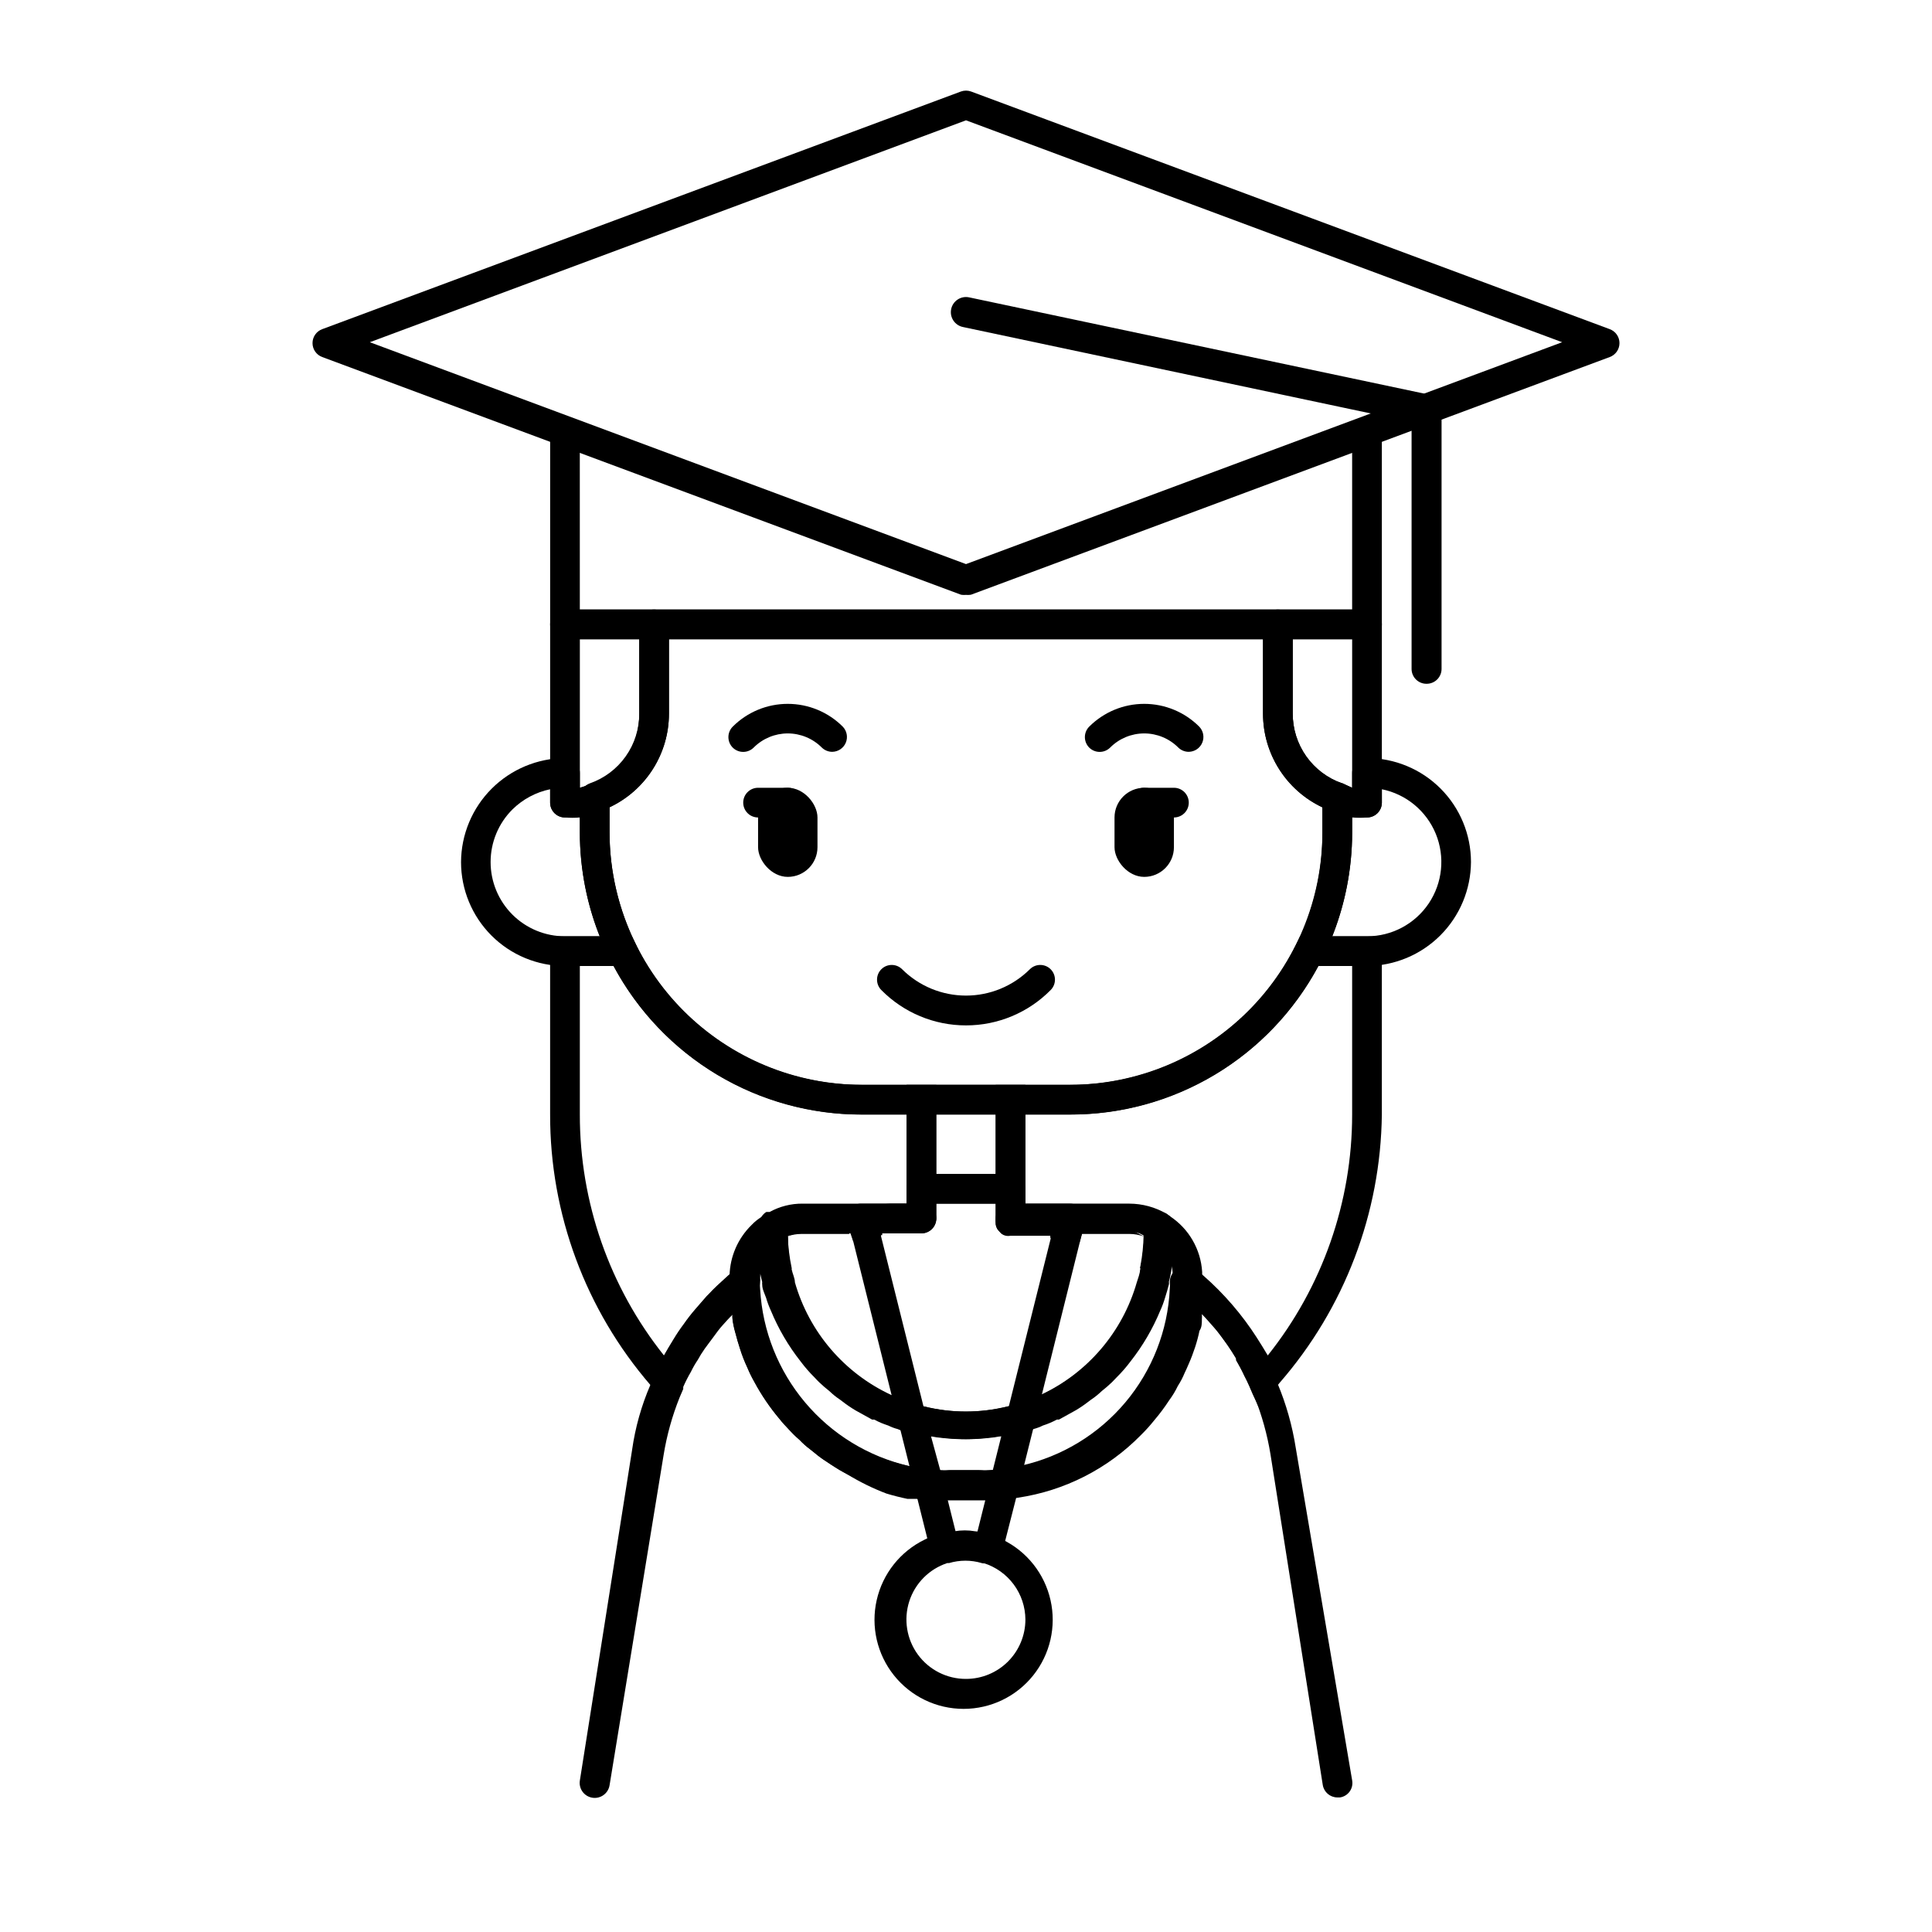 <?xml version="1.0" encoding="UTF-8"?>
<!-- Uploaded to: ICON Repo, www.svgrepo.com, Generator: ICON Repo Mixer Tools -->
<svg fill="#000000" width="800px" height="800px" version="1.1" viewBox="144 144 512 512" xmlns="http://www.w3.org/2000/svg">
 <g>
  <path d="m427.55 439.36h-55.105c-19.832 0-38.855-7.879-52.879-21.906-14.023-14.023-21.902-33.043-21.902-52.879v-9.289c0.035-1.668 1.102-3.144 2.676-3.699 3.828-1.344 7.148-3.844 9.488-7.16 2.344-3.316 3.594-7.281 3.578-11.34v-23.617c0-2.172 1.762-3.934 3.938-3.934h165.31c1.043 0 2.043 0.414 2.781 1.152s1.152 1.738 1.152 2.781v23.617c-0.016 4.059 1.234 8.023 3.578 11.34 2.344 3.316 5.66 5.816 9.492 7.16 1.574 0.555 2.641 2.031 2.676 3.699v9.289c0 19.836-7.879 38.855-21.906 52.879-14.023 14.027-33.047 21.906-52.879 21.906zm-122.02-81.398v6.613c0.02 17.738 7.078 34.746 19.621 47.293 12.543 12.543 29.551 19.598 47.289 19.621h55.105c17.738-0.023 34.746-7.078 47.289-19.621 12.547-12.547 19.602-29.555 19.621-47.293v-6.613c-4.711-2.223-8.695-5.746-11.484-10.148-2.785-4.406-4.266-9.512-4.258-14.727v-19.68h-157.44v19.68c0.008 5.215-1.469 10.32-4.258 14.727-2.789 4.402-6.769 7.926-11.484 10.148z"/>
  <path d="m400 415.74c-8.434 0.008-16.516-3.367-22.438-9.367-1.52-1.523-1.52-3.988 0-5.512 1.523-1.52 3.988-1.52 5.512 0 4.496 4.473 10.582 6.981 16.926 6.981 6.34 0 12.426-2.508 16.922-6.981 1.523-1.52 3.992-1.52 5.512 0 1.523 1.523 1.523 3.988 0 5.512-5.922 6-14.004 9.375-22.434 9.367z"/>
  <path d="m364.57 343.24c-1.027 0.004-2.016-0.391-2.754-1.102-2.394-2.414-5.656-3.773-9.055-3.773s-6.656 1.359-9.051 3.773c-1.531 1.5-3.981 1.5-5.512 0-0.746-0.742-1.164-1.746-1.164-2.797 0-1.047 0.418-2.055 1.164-2.793 3.867-3.856 9.102-6.019 14.562-6.019s10.699 2.164 14.562 6.019c1.105 1.125 1.43 2.797 0.832 4.254-0.602 1.457-2.012 2.414-3.586 2.438z"/>
  <path d="m459.04 343.24c-1.027 0.004-2.016-0.391-2.754-1.102-2.394-2.414-5.656-3.773-9.055-3.773-3.398 0-6.66 1.359-9.051 3.773-1.531 1.5-3.981 1.5-5.512 0-0.746-0.742-1.164-1.746-1.164-2.797 0-1.047 0.418-2.055 1.164-2.793 3.867-3.856 9.102-6.019 14.562-6.019 5.461 0 10.695 2.164 14.562 6.019 1.102 1.125 1.43 2.797 0.828 4.254-0.598 1.457-2.008 2.414-3.582 2.438z"/>
  <path d="m352.77 352.77c4.348 0 7.871 4.348 7.871 7.871v7.871c0 4.348-3.523 7.871-7.871 7.871s-7.871-4.348-7.871-7.871v-7.871c0-4.348 3.523-7.871 7.871-7.871z"/>
  <path d="m447.23 352.77c4.348 0 7.871 4.348 7.871 7.871v7.871c0 4.348-3.523 7.871-7.871 7.871-4.348 0-7.871-4.348-7.871-7.871v-7.871c0-4.348 3.523-7.871 7.871-7.871z"/>
  <path d="m309 400h-15.27c-7.309 0-14.316-2.902-19.484-8.07-5.164-5.168-8.066-12.176-8.066-19.484 0.039-7.293 2.957-14.277 8.113-19.434 5.16-5.16 12.145-8.074 19.438-8.117 1.043 0 2.043 0.414 2.781 1.152 0.738 0.738 1.156 1.738 1.156 2.785v3.934l2.519-0.789-0.004 0.004c1.215-0.43 2.562-0.25 3.625 0.48 1.059 0.734 1.703 1.93 1.73 3.219v8.895c0.012 10.328 2.406 20.512 7.004 29.758 0.633 1.18 0.633 2.598 0 3.777-0.77 1.207-2.113 1.922-3.543 1.891zm-19.207-46.84c-3.777 0.785-7.246 2.644-9.996 5.352-3.699 3.691-5.781 8.703-5.781 13.93-0.004 5.227 2.074 10.238 5.773 13.934 3.699 3.691 8.715 5.762 13.941 5.75h9.211c-3.481-8.77-5.269-18.117-5.273-27.551v-3.938c-1.312 0.121-2.629 0.121-3.938 0-2.176 0-3.938-1.762-3.938-3.934z"/>
  <path d="m506.27 400h-15.27c-1.375-0.023-2.644-0.734-3.387-1.891-0.629-1.18-0.629-2.598 0-3.777 4.543-9.262 6.887-19.445 6.848-29.758v-9.289c0.027-1.289 0.672-2.484 1.734-3.219 1.059-0.73 2.406-0.91 3.621-0.48l2.519 1.18v-3.934c0-2.176 1.762-3.938 3.934-3.938 7.309 0 14.316 2.902 19.484 8.07 5.168 5.168 8.07 12.176 8.07 19.48-0.043 7.297-2.957 14.281-8.117 19.438-5.156 5.16-12.141 8.074-19.438 8.117zm-9.211-7.871 9.211-0.004c6.566 0.008 12.703-3.262 16.363-8.711 3.656-5.453 4.356-12.371 1.863-18.445-2.496-6.074-7.856-10.504-14.289-11.809v3.543c0 1.043-0.414 2.043-1.152 2.781-0.738 0.738-1.738 1.152-2.785 1.152-1.309 0.121-2.625 0.121-3.934 0v4.254c-0.047 9.328-1.836 18.566-5.273 27.234z"/>
  <path d="m502.34 615.85c0.18 1.027-0.059 2.082-0.668 2.926s-1.531 1.41-2.562 1.562h-0.707c-1.918-0.012-3.551-1.41-3.856-3.305l-13.855-87.617c-0.852-5.231-2.277-10.352-4.25-15.27-0.707-1.652-1.418-3.227-2.203-4.801-0.789-1.574-1.418-2.832-2.203-4.172v-0.473c-0.789-1.34-1.652-2.676-2.519-3.938l-1.652-2.281c-0.707-0.945-1.418-1.891-2.203-2.754-0.789-0.867-2.047-2.363-3.148-3.465l-0.004-0.004c0.035 0.473 0.035 0.945 0 1.418 0 1.023 0 2.047-0.629 2.992h-0.004c-0.309 1.488-0.703 2.961-1.18 4.406-0.473 1.418-1.023 2.914-1.652 4.328-0.629 1.418-0.707 1.652-1.102 2.441-0.496 1.211-1.102 2.371-1.812 3.465-0.637 1.332-1.402 2.594-2.281 3.777-1.199 1.844-2.512 3.606-3.938 5.277-1.121 1.41-2.332 2.75-3.621 4.012-8.754 8.895-20.164 14.699-32.512 16.531-2.754 0.477-5.547 0.711-8.344 0.711h-10.156-5.117l-3.227-0.395h-2.441c-1.891-0.395-3.777-0.867-5.59-1.418h0.004c-3.617-1.371-7.098-3.086-10.391-5.117-1.41-0.734-2.777-1.551-4.094-2.438l-1.418-0.945c-1.047-0.664-2.047-1.402-2.992-2.203l-1.18-0.945c-1.02-0.754-1.969-1.598-2.836-2.519-0.973-0.832-1.895-1.727-2.754-2.676-0.867-0.945-1.73-1.812-2.519-2.832v-0.004c-2.641-3.043-4.938-6.371-6.848-9.918-0.684-1.195-1.285-2.43-1.812-3.699-0.77-1.633-1.426-3.316-1.965-5.039-0.473-1.418-0.867-2.832-1.258-4.328h-0.004c-0.316-1.109-0.555-2.242-0.707-3.387-0.047-0.445-0.047-0.895 0-1.336-0.945 0.867-1.73 1.812-2.598 2.754-0.867 0.945-1.73 2.125-2.519 3.227-0.789 1.102-1.574 2.047-2.281 3.07-0.707 1.023-1.258 1.891-1.812 2.914-0.68 1.004-1.285 2.055-1.809 3.148-0.762 1.297-1.445 2.637-2.047 4.016v0.551l-0.945 2.203c-1.977 4.918-3.402 10.039-4.254 15.27l-14.324 87.539c-0.348 2.172-2.394 3.652-4.566 3.305-2.176-0.348-3.656-2.391-3.305-4.566l13.855-87.695-0.004 0.004c0.84-5.883 2.453-11.625 4.805-17.082 0.977-2.727 2.188-5.359 3.621-7.875 0.789-1.418 1.652-2.832 2.519-4.25 0.844-1.41 1.762-2.777 2.754-4.094 0.926-1.336 1.926-2.625 2.992-3.856l2.047-2.363c0.641-0.77 1.324-1.508 2.047-2.203 0.551-0.629 1.18-1.18 1.812-1.812l2.832-2.598 1.652-1.418v0.004c1.18-0.887 2.758-1.039 4.086-0.391s2.18 1.984 2.211 3.461c-0.078 0.652-0.078 1.312 0 1.965 0.633 11 4.805 21.5 11.902 29.93 7.094 8.43 16.727 14.332 27.457 16.832 2.754 0.711 5.582 1.109 8.422 1.18 0.945 0.078 1.895 0.078 2.836 0h7.871c0.945 0.078 1.891 0.078 2.836 0 2.84-0.078 5.668-0.473 8.422-1.18 10.785-2.418 20.477-8.312 27.59-16.773 7.109-8.461 11.246-19.023 11.77-30.066 0.078-0.625 0.078-1.262 0-1.887 0.008-1.484 0.867-2.828 2.203-3.465 1.219-0.703 2.719-0.703 3.938 0l1.102 0.867 0.707 0.629h0.004c5.438 4.773 10.18 10.285 14.09 16.371 1.023 1.574 1.969 3.148 2.914 4.723l-0.004 0.004c1.414 2.523 2.625 5.156 3.621 7.871 2.277 5.453 3.891 11.164 4.805 17.004z"/>
  <path d="m454 466.28-0.867-0.629c-2.984-1.742-6.379-2.664-9.84-2.676h-27.551v-3.938c0-1.043-0.414-2.047-1.152-2.785-0.738-0.738-1.738-1.152-2.785-1.152h-23.617 0.004c-2.176 0-3.938 1.762-3.938 3.938v3.938h-27.551c-3.055-0.027-6.062 0.73-8.738 2.203h-0.867c-0.297 0.16-0.566 0.371-0.785 0.629-0.715 0.738-1.109 1.727-1.102 2.754v2.285c-0.121 1.703-0.121 3.414 0 5.117-0.082 0.996-0.082 1.996 0 2.988v0.867c0.176 1.328 0.441 2.644 0.785 3.938-0.035 0.234-0.035 0.473 0 0.707 0 1.18 0.629 2.363 1.023 3.465 0.336 1.156 0.758 2.289 1.262 3.383 1.992 4.828 4.641 9.359 7.871 13.461 1.125 1.508 2.359 2.93 3.699 4.254 0.809 0.898 1.676 1.738 2.598 2.519l1.34 1.102c0.871 0.844 1.82 1.609 2.832 2.281l0.629 0.473c1.105 0.859 2.262 1.648 3.465 2.363l0.707 0.395 3.699 2.047h0.551l0.004-0.004c1.18 0.641 2.418 1.168 3.699 1.574 0.805 0.398 1.648 0.715 2.519 0.945 0.703 0.32 1.445 0.555 2.203 0.711 0.582 0.227 1.191 0.387 1.809 0.469 1.031 0.312 2.086 0.551 3.148 0.711h1.496c1.09 0.234 2.195 0.391 3.309 0.473 3.715 0.418 7.465 0.418 11.176 0 1.113-0.082 2.219-0.238 3.309-0.473h1.496c1.062-0.16 2.117-0.398 3.148-0.711 0.621-0.082 1.227-0.242 1.809-0.469 0.762-0.156 1.5-0.391 2.207-0.711 0.867-0.23 1.711-0.547 2.516-0.945 1.281-0.406 2.519-0.934 3.703-1.574h0.551l3.699-2.047 0.707-0.395v0.004c1.203-0.715 2.359-1.504 3.465-2.363l0.629-0.473c1.012-0.672 1.961-1.438 2.836-2.281l1.34-1.102h-0.004c0.922-0.781 1.793-1.621 2.598-2.519 1.34-1.324 2.574-2.746 3.699-4.254 3.231-4.102 5.879-8.633 7.875-13.461 0.5-1.094 0.922-2.227 1.258-3.383 0.395-1.18 0.707-2.363 1.023-3.543 0.035-0.234 0.035-0.473 0-0.707 0.348-1.297 0.609-2.609 0.789-3.938v-0.867c0.074-1.02 0.074-2.047 0-3.07 0.59-1.613 1.062-3.273 1.414-4.957v-1.812c0.008-1.027-0.387-2.016-1.102-2.754zm-7.871 14.09c0 1.18-0.551 2.363-0.867 3.465-3.769 13.172-13.078 24.059-25.504 29.836l-2.832 1.18h-0.004c-1.023 0.438-2.074 0.805-3.148 1.102-0.945 0.344-1.922 0.609-2.91 0.789-7.242 1.781-14.805 1.781-22.043 0-0.992-0.18-1.965-0.445-2.914-0.789-1.07-0.297-2.125-0.664-3.148-1.102l-2.832-1.18c-12.43-5.777-21.734-16.664-25.508-29.836 0-1.102-0.629-2.281-0.867-3.465h0.004c0.035-0.129 0.035-0.266 0-0.395-0.504-2.777-0.77-5.598-0.789-8.422 1.262-0.469 2.594-0.707 3.938-0.707h31.488c1.043 0 2.043-0.414 2.781-1.152 0.738-0.738 1.152-1.742 1.152-2.785v-3.934h15.742v4.723h0.004c0.074 0.445 0.234 0.875 0.473 1.258l0.789 0.867h-0.004c0.359 0.316 0.793 0.531 1.262 0.629 0.414 0.082 0.844 0.082 1.258 0h31.488c1.344 0 2.676 0.238 3.938 0.707-0.047 2.828-0.336 5.648-0.867 8.426-0.137 0.254-0.105 0.562 0.078 0.785z"/>
  <path d="m384.25 431.49v31.488h31.488v-31.488zm7.871 23.617v-15.746h15.742v15.742z"/>
  <path d="m388.98 516.74c-0.992-0.18-1.965-0.445-2.91-0.789-1.074-0.297-2.125-0.664-3.148-1.102l-2.832-1.18h-0.004c-12.426-5.777-21.734-16.664-25.504-29.836 0-1.102-0.629-2.281-0.867-3.465 0.039-0.129 0.039-0.266 0-0.395-0.918 0.48-1.812 1.004-2.676 1.574l-4.328 2.914c0 1.18 0.629 2.363 1.023 3.465h-0.004c0.34 1.156 0.762 2.289 1.262 3.383 1.996 4.828 4.644 9.359 7.871 13.461 1.125 1.508 2.363 2.93 3.699 4.254 0.809 0.898 1.676 1.738 2.598 2.519l1.34 1.102c0.871 0.844 1.82 1.609 2.832 2.281l0.629 0.473h0.004c1.102 0.859 2.258 1.648 3.461 2.363l0.707 0.395 3.699 2.047h0.551l0.004-0.004c1.18 0.641 2.422 1.168 3.699 1.574 0.809 0.398 1.652 0.715 2.519 0.945 0.707 0.32 1.445 0.555 2.203 0.711 0.582 0.227 1.191 0.387 1.812 0.469 1.031 0.312 2.082 0.551 3.148 0.711h1.496zm0 0c-0.992-0.18-1.965-0.445-2.91-0.789-1.074-0.297-2.125-0.664-3.148-1.102l-2.832-1.18h-0.004c-12.426-5.777-21.734-16.664-25.504-29.836 0-1.102-0.629-2.281-0.867-3.465 0.039-0.129 0.039-0.266 0-0.395-0.918 0.48-1.812 1.004-2.676 1.574l-4.328 2.914c0 1.18 0.629 2.363 1.023 3.465h-0.004c0.34 1.156 0.762 2.289 1.262 3.383 1.996 4.828 4.644 9.359 7.871 13.461 1.125 1.508 2.363 2.93 3.699 4.254 0.809 0.898 1.676 1.738 2.598 2.519l1.34 1.102c0.871 0.844 1.82 1.609 2.832 2.281l0.629 0.473h0.004c1.102 0.859 2.258 1.648 3.461 2.363l0.707 0.395 3.699 2.047h0.551l0.004-0.004c1.18 0.641 2.422 1.168 3.699 1.574 0.809 0.398 1.652 0.715 2.519 0.945 0.707 0.32 1.445 0.555 2.203 0.711 0.582 0.227 1.191 0.387 1.812 0.469 1.031 0.312 2.082 0.551 3.148 0.711h1.496zm0 0c-0.992-0.18-1.965-0.445-2.91-0.789-1.074-0.297-2.125-0.664-3.148-1.102l-2.832-1.18h-0.004c-12.426-5.777-21.734-16.664-25.504-29.836 0-1.102-0.629-2.281-0.867-3.465 0.039-0.129 0.039-0.266 0-0.395-0.918 0.48-1.812 1.004-2.676 1.574l-4.328 2.914c0 1.18 0.629 2.363 1.023 3.465h-0.004c0.34 1.156 0.762 2.289 1.262 3.383 1.996 4.828 4.644 9.359 7.871 13.461 1.125 1.508 2.363 2.93 3.699 4.254 0.809 0.898 1.676 1.738 2.598 2.519l1.34 1.102c0.871 0.844 1.82 1.609 2.832 2.281l0.629 0.473h0.004c1.102 0.859 2.258 1.648 3.461 2.363l0.707 0.395 3.699 2.047h0.551l0.004-0.004c1.18 0.641 2.422 1.168 3.699 1.574 0.809 0.398 1.652 0.715 2.519 0.945 0.707 0.32 1.445 0.555 2.203 0.711 0.582 0.227 1.191 0.387 1.812 0.469 1.031 0.312 2.082 0.551 3.148 0.711h1.496zm0 0c-0.992-0.18-1.965-0.445-2.91-0.789-1.074-0.297-2.125-0.664-3.148-1.102l-2.832-1.18h-0.004c-12.426-5.777-21.734-16.664-25.504-29.836 0-1.102-0.629-2.281-0.867-3.465 0.039-0.129 0.039-0.266 0-0.395-0.918 0.48-1.812 1.004-2.676 1.574l-4.328 2.914c0 1.18 0.629 2.363 1.023 3.465h-0.004c0.34 1.156 0.762 2.289 1.262 3.383 1.996 4.828 4.644 9.359 7.871 13.461 1.125 1.508 2.363 2.93 3.699 4.254 0.809 0.898 1.676 1.738 2.598 2.519l1.34 1.102c0.871 0.844 1.82 1.609 2.832 2.281l0.629 0.473h0.004c1.102 0.859 2.258 1.648 3.461 2.363l0.707 0.395 3.699 2.047h0.551l0.004-0.004c1.18 0.641 2.422 1.168 3.699 1.574 0.809 0.398 1.652 0.715 2.519 0.945 0.707 0.32 1.445 0.555 2.203 0.711 0.582 0.227 1.191 0.387 1.812 0.469 1.031 0.312 2.082 0.551 3.148 0.711h1.496zm65.023-50.461-0.867-0.629c-1.215-0.703-2.715-0.703-3.934 0-1.211 0.699-1.961 1.984-1.969 3.383v2.519c-0.047 2.828-0.336 5.644-0.867 8.422-0.035 0.129-0.035 0.266 0 0.395 0 1.18-0.551 2.363-0.867 3.465h0.004c-3.773 13.172-13.078 24.059-25.508 29.836l-2.832 1.18c-1.023 0.438-2.078 0.805-3.148 1.102-0.949 0.344-1.922 0.609-2.914 0.789-7.238 1.781-14.801 1.781-22.043 0-0.988-0.18-1.965-0.445-2.91-0.789-1.074-0.297-2.125-0.664-3.148-1.102l-2.832-1.18h-0.004c-12.426-5.777-21.734-16.664-25.504-29.836 0-1.102-0.629-2.281-0.867-3.465 0.039-0.129 0.039-0.266 0-0.395-0.582-2.769-0.926-5.59-1.023-8.422v-2.519c-0.012-1.418-0.754-2.727-1.969-3.461-0.922-0.273-1.906-0.273-2.832 0h-0.867c-0.297 0.156-0.566 0.371-0.785 0.629-1.172 0.645-2.234 1.469-3.148 2.438-3.613 3.531-5.703 8.336-5.828 13.383v0.551c-0.066 0.418-0.066 0.844 0 1.262 0.062 2.769 0.324 5.531 0.789 8.266-0.074 0.469-0.074 0.945 0 1.418 0.152 1.145 0.391 2.273 0.707 3.383 0.395 1.496 0.789 2.914 1.258 4.328l0.004 0.004c0.539 1.723 1.195 3.402 1.965 5.035 0.527 1.273 1.129 2.508 1.812 3.699 1.852 3.598 4.094 6.977 6.691 10.078 0.789 1.023 1.652 1.891 2.519 2.832 0.859 0.953 1.777 1.848 2.754 2.68 0.867 0.922 1.816 1.766 2.836 2.519l1.18 0.945v-0.004c0.945 0.805 1.945 1.543 2.992 2.207l1.418 0.945-0.004-0.004c2.914 1.91 5.996 3.543 9.211 4.883 1.742 0.773 3.527 1.43 5.356 1.969 1.812 0.551 3.699 1.023 5.59 1.418h2.441l-0.004-0.004c1.09 0.238 2.195 0.395 3.309 0.473 1.676 0.121 3.359 0.121 5.035 0h9.605c2.797 0.004 5.586-0.234 8.344-0.707 12.344-1.832 23.758-7.637 32.512-16.531 1.289-1.262 2.496-2.602 3.621-4.016 1.426-1.672 2.738-3.434 3.938-5.273 0.879-1.184 1.645-2.449 2.281-3.777 0.711-1.098 1.316-2.258 1.812-3.465 0-0.789 0.789-1.652 1.102-2.441 0.316-0.789 1.18-2.914 1.652-4.328 0.477-1.445 0.871-2.918 1.18-4.41 0-0.945 0.473-1.969 0.629-2.992v0.004c0.078-0.496 0.078-1 0-1.496 0.492-2.598 0.727-5.234 0.711-7.875 0.074-0.652 0.074-1.312 0-1.965v-0.551c-0.359-6.016-3.543-11.5-8.582-14.801zm-13.855 52.586c-6.828 6.852-15.496 11.582-24.953 13.617-2.754 0.707-5.578 1.102-8.422 1.18-0.945 0.078-1.891 0.078-2.836 0h-7.871c-0.941 0.078-1.891 0.078-2.832 0-2.844-0.07-5.672-0.469-8.426-1.18-10.73-2.496-20.363-8.402-27.457-16.832-7.098-8.43-11.27-18.93-11.902-29.926-0.078-0.656-0.078-1.316 0-1.969 0.039-0.367 0.039-0.738 0-1.102 0.012-1.262 0.223-2.508 0.629-3.703v0.867c0.18 1.328 0.441 2.644 0.789 3.938-0.039 0.234-0.039 0.473 0 0.707 0 1.18 0.629 2.363 1.023 3.465 0.336 1.156 0.758 2.289 1.258 3.383 1.996 4.828 4.644 9.359 7.871 13.461 1.125 1.508 2.363 2.93 3.703 4.254 0.805 0.898 1.672 1.738 2.598 2.519l1.34 1.102h-0.004c0.875 0.844 1.824 1.609 2.836 2.281l0.629 0.473c1.105 0.859 2.262 1.648 3.465 2.363l0.707 0.395 3.699 2.047h0.551v-0.004c1.184 0.641 2.422 1.168 3.699 1.574 0.809 0.398 1.652 0.715 2.519 0.945 0.707 0.32 1.445 0.555 2.207 0.711 0.582 0.227 1.188 0.387 1.809 0.469 1.031 0.312 2.082 0.551 3.148 0.711h1.496c1.09 0.234 2.195 0.391 3.305 0.473 3.715 0.418 7.465 0.418 11.18 0 1.113-0.082 2.219-0.238 3.305-0.473h1.496c1.066-0.16 2.117-0.398 3.148-0.711 0.621-0.082 1.23-0.242 1.812-0.469 0.758-0.156 1.5-0.391 2.203-0.711 0.871-0.23 1.715-0.547 2.519-0.945 1.281-0.406 2.519-0.934 3.699-1.574h0.551l3.699-2.047 0.707-0.395 0.004 0.004c1.203-0.715 2.359-1.504 3.465-2.363l0.629-0.473c1.012-0.672 1.961-1.438 2.832-2.281l1.34-1.102c0.922-0.781 1.789-1.621 2.598-2.519 1.336-1.324 2.574-2.746 3.699-4.254 3.227-4.102 5.879-8.633 7.871-13.461 0.504-1.094 0.922-2.227 1.262-3.383 0.395-1.18 0.707-2.363 1.023-3.543 0.035-0.234 0.035-0.473 0-0.707 0.344-1.297 0.609-2.609 0.785-3.938v-0.867c0.406 1.191 0.621 2.441 0.629 3.699v1.105c0.078 0.625 0.078 1.262 0 1.887-0.691 12.586-6.051 24.461-15.035 33.301zm-51.168-2.125c-0.992-0.18-1.965-0.445-2.91-0.789-1.074-0.297-2.125-0.664-3.148-1.102l-2.832-1.18h-0.004c-12.426-5.777-21.734-16.664-25.504-29.836 0-1.102-0.629-2.281-0.867-3.465 0.039-0.129 0.039-0.266 0-0.395-0.918 0.48-1.812 1.004-2.676 1.574l-4.328 2.914c0 1.18 0.629 2.363 1.023 3.465h-0.004c0.34 1.156 0.762 2.289 1.262 3.383 1.996 4.828 4.644 9.359 7.871 13.461 1.125 1.508 2.363 2.93 3.699 4.254 0.809 0.898 1.676 1.738 2.598 2.519l1.34 1.102c0.871 0.844 1.82 1.609 2.832 2.281l0.629 0.473h0.004c1.102 0.859 2.258 1.648 3.461 2.363l0.707 0.395 3.699 2.047h0.551l0.004-0.004c1.18 0.641 2.422 1.168 3.699 1.574 0.809 0.398 1.652 0.715 2.519 0.945 0.707 0.32 1.445 0.555 2.203 0.711 0.582 0.227 1.191 0.387 1.812 0.469 1.031 0.312 2.082 0.551 3.148 0.711h1.496zm0 0c-0.992-0.18-1.965-0.445-2.91-0.789-1.074-0.297-2.125-0.664-3.148-1.102l-2.832-1.18h-0.004c-12.426-5.777-21.734-16.664-25.504-29.836 0-1.102-0.629-2.281-0.867-3.465 0.039-0.129 0.039-0.266 0-0.395-0.918 0.48-1.812 1.004-2.676 1.574l-4.328 2.914c0 1.18 0.629 2.363 1.023 3.465h-0.004c0.34 1.156 0.762 2.289 1.262 3.383 1.996 4.828 4.644 9.359 7.871 13.461 1.125 1.508 2.363 2.93 3.699 4.254 0.809 0.898 1.676 1.738 2.598 2.519l1.34 1.102c0.871 0.844 1.82 1.609 2.832 2.281l0.629 0.473h0.004c1.102 0.859 2.258 1.648 3.461 2.363l0.707 0.395 3.699 2.047h0.551l0.004-0.004c1.18 0.641 2.422 1.168 3.699 1.574 0.809 0.398 1.652 0.715 2.519 0.945 0.707 0.32 1.445 0.555 2.203 0.711 0.582 0.227 1.191 0.387 1.812 0.469 1.031 0.312 2.082 0.551 3.148 0.711h1.496zm0 0c-0.992-0.18-1.965-0.445-2.91-0.789-1.074-0.297-2.125-0.664-3.148-1.102l-2.832-1.18h-0.004c-12.426-5.777-21.734-16.664-25.504-29.836 0-1.102-0.629-2.281-0.867-3.465 0.039-0.129 0.039-0.266 0-0.395-0.918 0.48-1.812 1.004-2.676 1.574l-4.328 2.914c0 1.18 0.629 2.363 1.023 3.465h-0.004c0.34 1.156 0.762 2.289 1.262 3.383 1.996 4.828 4.644 9.359 7.871 13.461 1.125 1.508 2.363 2.93 3.699 4.254 0.809 0.898 1.676 1.738 2.598 2.519l1.34 1.102c0.871 0.844 1.82 1.609 2.832 2.281l0.629 0.473h0.004c1.102 0.859 2.258 1.648 3.461 2.363l0.707 0.395 3.699 2.047h0.551l0.004-0.004c1.18 0.641 2.422 1.168 3.699 1.574 0.809 0.398 1.652 0.715 2.519 0.945 0.707 0.32 1.445 0.555 2.203 0.711 0.582 0.227 1.191 0.387 1.812 0.469 1.031 0.312 2.082 0.551 3.148 0.711h1.496z"/>
  <path d="m400 301.6c-0.445 0.082-0.898 0.082-1.34 0l-169.25-62.977c-1.555-0.562-2.59-2.043-2.59-3.699s1.035-3.133 2.59-3.699l169.25-62.977c0.863-0.312 1.812-0.312 2.676 0l169.25 62.977c1.555 0.566 2.594 2.043 2.594 3.699s-1.039 3.137-2.594 3.699l-169.25 62.977c-0.441 0.082-0.895 0.082-1.336 0zm-157.99-66.91 157.99 58.801 157.99-58.801-157.99-58.805z"/>
  <path d="m506.27 313.41h-212.54c-2.176 0-3.938-1.762-3.938-3.938v-51.168c0-1.281 0.625-2.484 1.676-3.219 1.051-0.738 2.394-0.914 3.598-0.48l104.93 39.359 104.93-39.359h0.004c1.203-0.434 2.547-0.258 3.598 0.48 1.051 0.734 1.676 1.938 1.676 3.219v51.168c0 1.047-0.414 2.047-1.152 2.785-0.738 0.738-1.738 1.152-2.785 1.152zm-208.61-7.871h204.67v-41.723l-101 37.551c-0.863 0.312-1.812 0.312-2.676 0l-101-37.551z"/>
  <path d="m506.27 360.64c-3.172 0.023-6.32-0.535-9.289-1.652-5.352-1.891-9.984-5.398-13.254-10.039-3.273-4.641-5.023-10.184-5.008-15.859v-23.617c0-2.172 1.762-3.934 3.938-3.934h23.617-0.004c1.047 0 2.047 0.414 2.785 1.152 0.738 0.738 1.152 1.738 1.152 2.781v47.234c0 1.043-0.414 2.043-1.152 2.781-0.738 0.738-1.738 1.152-2.785 1.152zm-19.68-47.23v19.68c-0.016 4.059 1.234 8.023 3.578 11.34 2.344 3.316 5.66 5.816 9.492 7.16l2.676 1.18v-39.359z"/>
  <path d="m293.73 360.64c-2.176 0-3.938-1.762-3.938-3.934v-47.234c0-2.172 1.762-3.934 3.938-3.934h23.617c1.043 0 2.043 0.414 2.781 1.152s1.152 1.738 1.152 2.781v23.617c0.016 5.699-1.75 11.262-5.055 15.906-3.305 4.641-7.977 8.137-13.363 9.992-2.914 1.129-6.012 1.691-9.133 1.652zm3.938-47.23v39.359l2.519-0.789-0.004 0.004c3.926-1.34 7.324-3.891 9.703-7.285 2.375-3.398 3.609-7.465 3.523-11.609v-19.68z"/>
  <path d="m431.49 467.86-0.707 2.992-0.629 2.363-10.078 40.461-2.363 9.367-2.363 9.445-2.047 8.422-2.832 11.098-0.789 3.305v0.004c-0.461 1.754-2.043 2.981-3.856 2.992h-1.262c-1.883-0.699-2.957-2.684-2.516-4.644l0.945-3.621 3.938-15.742 2.125-8.5 2.125-8.422 11.258-45.105v-0.789l-10.633-0.004c-0.414 0.082-0.844 0.082-1.258 0-0.469-0.098-0.902-0.312-1.258-0.629l-0.789-0.867c-0.473-0.664-0.695-1.473-0.629-2.281v-0.789c0-2.172 1.762-3.934 3.934-3.934h15.746c1.199-0.008 2.336 0.543 3.07 1.492 0.211 0.297 0.398 0.613 0.551 0.945 0.379 0.754 0.492 1.617 0.316 2.441z"/>
  <path d="m395.67 558.07h-1.262 0.004c-1.816-0.012-3.394-1.238-3.859-2.992l-0.789-3.305-2.754-11.02-2.047-8.422-2.363-9.445-2.363-9.367-10.078-40.383-0.781-2.289-0.863-2.992c-0.039-0.34-0.039-0.684 0-1.023-0.086-0.414-0.086-0.844 0-1.258 0.094-0.32 0.254-0.617 0.473-0.867 0.758-1.156 2.082-1.82 3.461-1.73h15.746c2.172 0 3.934 1.762 3.934 3.934 0 2.176-1.762 3.938-3.934 3.938h-10.707v0.789l11.258 45.105 2.125 8.422 2.363 8.66 3.938 15.742 0.945 3.621h-0.004c0.586 2.016-0.477 4.141-2.441 4.883z"/>
  <path d="m410.31 552.01c-2.449-1.258-5.129-2.008-7.875-2.203-1.82-0.316-3.688-0.316-5.508 0-2.746 0.195-5.426 0.945-7.875 2.203-6.457 3.133-11.137 9.035-12.719 16.039-1.586 7 0.102 14.34 4.586 19.949 4.481 5.609 11.27 8.871 18.445 8.871 7.18 0 13.969-3.262 18.449-8.871 4.481-5.609 6.172-12.949 4.586-19.949-1.582-7.004-6.262-12.906-12.723-16.039zm-10.312 36.918c-5.039 0.016-9.781-2.383-12.754-6.449-2.973-4.07-3.82-9.312-2.281-14.109 1.543-4.797 5.289-8.566 10.074-10.141h0.473c2.824-0.84 5.832-0.84 8.66 0h0.473c3.199 0.988 6 2.973 7.996 5.66 1.996 2.691 3.082 5.945 3.102 9.297 0 4.176-1.66 8.18-4.609 11.133-2.953 2.953-6.957 4.609-11.133 4.609z"/>
  <path d="m455.1 360.64h-7.871c-2.172 0-3.938-1.762-3.938-3.934 0-2.176 1.766-3.938 3.938-3.938h7.871c2.176 0 3.938 1.762 3.938 3.938 0 2.172-1.762 3.934-3.938 3.934z"/>
  <path d="m352.77 360.64h-7.871c-2.176 0-3.938-1.762-3.938-3.934 0-2.176 1.762-3.938 3.938-3.938h7.871c2.176 0 3.938 1.762 3.938 3.938 0 2.172-1.762 3.934-3.938 3.934z"/>
  <path d="m522.02 325.21c-2.176 0-3.938-1.762-3.938-3.938v-65.414l-118.87-25.191c-2.172-0.434-3.582-2.551-3.148-4.723 0.434-2.176 2.551-3.586 4.723-3.148l122.09 25.82c1.836 0.371 3.152 1.984 3.152 3.856v68.801c0 1.059-0.426 2.07-1.184 2.812-0.754 0.742-1.773 1.145-2.832 1.125z"/>
  <path d="m368.51 467.86c-0.039-0.34-0.039-0.684 0-1.023-0.086-0.414-0.086-0.844 0-1.258-1.844 0.469-3.656 1.047-5.434 1.73-3.656 1.176-7.211 2.648-10.625 4.406 1.258-0.469 2.59-0.707 3.934-0.707h12.676zm-15.742 3.699h-0.004c-2.102 0.973-4.129 2.106-6.062 3.387l-1.496 1.023h0.004c-2.273 1.438-4.457 3.016-6.535 4.723 1.18-0.887 2.758-1.039 4.086-0.391s2.184 1.984 2.211 3.461c0.039-0.367 0.039-0.738 0-1.102 0.012-1.262 0.223-2.508 0.629-3.703v0.867c0.18 1.328 0.441 2.644 0.789 3.938-0.039 0.234-0.039 0.473 0 0.707l4.328-2.914c0.863-0.57 1.758-1.094 2.676-1.574-0.449-2.781-0.66-5.602-0.629-8.422zm19.676-40.066c-12.465 0.047-24.691-3.41-35.285-9.98-10.594-6.57-19.125-15.988-24.621-27.176l-1.102-2.207h-21.648v47.234c-0.047 26.328 9.402 51.789 26.609 71.715l1.574 1.891 4.016 4.566 1.574-3.387 0.945-2.203v-0.551c0.629-1.418 1.34-2.754 2.047-4.016l-0.004-0.004c0.527-1.09 1.133-2.144 1.812-3.148 0.551-1.023 1.18-1.969 1.812-2.914 0.629-0.945 1.418-2.047 2.281-3.07 0.867-1.023 1.652-2.203 2.519-3.227 0.867-1.023 1.652-1.891 2.598-2.754 2.203-2.375 4.629-4.535 7.242-6.453-0.078-0.656-0.078-1.316 0-1.969 0.039-0.367 0.039-0.734 0-1.102 0.012-1.262 0.223-2.508 0.629-3.699v0.867-0.004c0.18 1.328 0.441 2.644 0.789 3.938-0.039 0.234-0.039 0.473 0 0.707l4.328-2.914v0.004c0.863-0.574 1.758-1.098 2.676-1.574-0.402-2.816-0.559-5.66-0.473-8.504-2.102 0.973-4.129 2.106-6.062 3.387l-1.496 1.023h0.004c-2.273 1.438-4.457 3.016-6.535 4.723l-1.652 1.418-2.832 2.598c-0.629 0.629-1.258 1.18-1.812 1.812v-0.004c-0.723 0.695-1.406 1.434-2.047 2.203l-2.047 2.363c-1.066 1.23-2.062 2.519-2.992 3.856-0.988 1.316-1.91 2.684-2.754 4.094-0.867 1.418-1.73 2.832-2.519 4.25v0.004c-14.492-18.152-22.375-40.695-22.355-63.922v-39.359h8.973c6.348 11.93 15.832 21.898 27.43 28.836 11.598 6.934 24.867 10.574 38.379 10.523h11.809v23.617h-4.406c-1.402 0.098-2.797 0.281-4.172 0.551l0.789 3.856-1.652-3.699-3.148 0.629-2.754 0.551h-0.008c-1.84 0.473-3.652 1.051-5.43 1.734-3.656 1.176-7.211 2.648-10.629 4.406 1.262-0.469 2.594-0.707 3.938-0.707h12.676l0.629 2.441 3.387-0.789h-0.004c0.98-0.289 1.98-0.5 2.992-0.629h1.34v-0.789h10.391c1.043 0 2.043-0.414 2.781-1.152 0.738-0.738 1.152-1.738 1.152-2.781v-35.109zm-3.934 36.367c-0.039-0.34-0.039-0.684 0-1.023-0.086-0.414-0.086-0.844 0-1.258-1.844 0.469-3.656 1.047-5.434 1.73-3.656 1.176-7.211 2.648-10.625 4.406 1.258-0.469 2.59-0.707 3.934-0.707h12.676zm-15.742 3.699h-0.004c-2.102 0.973-4.129 2.106-6.062 3.387l-1.496 1.023h0.004c-2.273 1.438-4.457 3.016-6.535 4.723 1.18-0.887 2.758-1.039 4.086-0.391s2.184 1.984 2.211 3.461c0.039-0.367 0.039-0.738 0-1.102 0.012-1.262 0.223-2.508 0.629-3.703v0.867c0.18 1.328 0.441 2.644 0.789 3.938-0.039 0.234-0.039 0.473 0 0.707l4.328-2.914c0.863-0.57 1.758-1.094 2.676-1.574-0.449-2.781-0.66-5.602-0.629-8.422z"/>
  <path d="m436.68 467.07c-1.809-0.645-3.648-1.195-5.512-1.652l-2.676-0.629-2.992-0.551c-0.391-0.062-0.789-0.062-1.18 0-1.246-0.254-2.512-0.414-3.781-0.473-0.625-0.07-1.262-0.07-1.887 0h-6.852c-2.172 0-3.934 1.762-3.934 3.938v0.789-0.004c0.074 0.449 0.234 0.875 0.473 1.262l0.789 0.867-0.004-0.004c0.359 0.316 0.793 0.535 1.262 0.633 0.414 0.082 0.844 0.082 1.258 0h10.707v0.789h1.652l2.832 0.629 3.227 0.707 0.629-2.363h12.598c1.344 0 2.68 0.238 3.938 0.707-3.367-1.863-6.898-3.414-10.547-4.644zm0 0c-1.809-0.645-3.648-1.195-5.512-1.652l-2.676-0.629-2.992-0.551c-0.391-0.062-0.789-0.062-1.18 0-1.246-0.254-2.512-0.414-3.781-0.473-0.625-0.07-1.262-0.07-1.887 0h-6.852c-2.172 0-3.934 1.762-3.934 3.938v0.789-0.004c0.074 0.449 0.234 0.875 0.473 1.262l0.789 0.867-0.004-0.004c0.359 0.316 0.793 0.535 1.262 0.633 0.414 0.082 0.844 0.082 1.258 0h10.707v0.789h1.652l2.832 0.629 3.227 0.707 0.629-2.363h12.598c1.344 0 2.68 0.238 3.938 0.707-3.367-1.863-6.898-3.414-10.547-4.644zm0 0c-1.809-0.645-3.648-1.195-5.512-1.652l-2.676-0.629-2.992-0.551c-0.391-0.062-0.789-0.062-1.18 0-1.246-0.254-2.512-0.414-3.781-0.473-0.625-0.07-1.262-0.07-1.887 0h-6.852c-2.172 0-3.934 1.762-3.934 3.938v0.789-0.004c0.074 0.449 0.234 0.875 0.473 1.262l0.789 0.867-0.004-0.004c0.359 0.316 0.793 0.535 1.262 0.633 0.414 0.082 0.844 0.082 1.258 0h10.707v0.789h1.652l2.832 0.629 3.227 0.707 0.629-2.363h12.598c1.344 0 2.68 0.238 3.938 0.707-3.367-1.863-6.898-3.414-10.547-4.644zm0 0c-1.809-0.645-3.648-1.195-5.512-1.652l-2.676-0.629-2.992-0.551c-0.391-0.062-0.789-0.062-1.18 0-1.246-0.254-2.512-0.414-3.781-0.473-0.625-0.07-1.262-0.07-1.887 0h-6.852c-2.172 0-3.934 1.762-3.934 3.938v0.789-0.004c0.074 0.449 0.234 0.875 0.473 1.262l0.789 0.867-0.004-0.004c0.359 0.316 0.793 0.535 1.262 0.633 0.414 0.082 0.844 0.082 1.258 0h10.707v0.789h1.652l2.832 0.629 3.227 0.707 0.629-2.363h12.598c1.344 0 2.68 0.238 3.938 0.707-3.367-1.863-6.898-3.414-10.547-4.644zm51.875-74.941-1.102 2.203v0.004c-5.496 11.188-14.027 20.605-24.621 27.176-10.59 6.57-22.82 10.027-35.285 9.98h-19.68v36.211c0.074 0.445 0.234 0.875 0.473 1.258l0.789 0.867h-0.004c0.359 0.316 0.793 0.531 1.262 0.629 0.414 0.082 0.844 0.082 1.258 0h10.707v0.789h1.652l2.832 0.629 3.227 0.707 0.629-2.363 12.598 0.004c1.344-0.004 2.68 0.238 3.938 0.707-0.047 2.828-0.336 5.644-0.867 8.422l2.676 1.496c1.496 0.945 2.914 1.969 4.328 2.992h0.004c0.035-0.234 0.035-0.473 0-0.707 0.344-1.297 0.609-2.609 0.785-3.938v-0.867c0.406 1.191 0.621 2.441 0.633 3.699v1.105c0.074 0.625 0.074 1.262 0 1.887l2.281 1.812c1.73 1.469 3.387 3.043 4.961 4.723 1.102 1.102 2.125 2.281 3.148 3.465 1.023 1.18 1.496 1.812 2.203 2.754l1.652 2.281c0.867 1.258 1.73 2.598 2.519 3.938v0.473c0.812 1.348 1.547 2.742 2.203 4.172 0.473 0.867 0.867 1.73 1.258 2.598l0.945 2.203 1.574 3.387 4.016-4.566c0.551-0.629 1.102-1.18 1.574-1.812h0.004c17.176-19.727 26.773-44.926 27.078-71.082v-47.234zm13.777 47.234c0 23.199-7.883 45.711-22.359 63.84-0.945-1.574-1.891-3.148-2.914-4.723h0.004c-3.91-6.086-8.652-11.598-14.09-16.371l-0.707-0.629-1.102-0.867h-0.004c-2.012-1.727-4.141-3.305-6.375-4.723l-1.496-1.023c-1.961-1.234-3.984-2.367-6.062-3.387-3.379-1.781-6.906-3.258-10.547-4.41-1.809-0.645-3.648-1.195-5.512-1.652l-2.676-0.629-2.992-0.551c-0.391-0.062-0.789-0.062-1.18 0-1.246-0.254-2.512-0.414-3.781-0.473-0.625-0.07-1.262-0.07-1.887 0h-2.914v-24.402h11.809c13.512 0.051 26.785-3.59 38.379-10.523 11.598-6.938 21.082-16.906 27.43-28.836h8.977zm-65.652 27.711v-0.004c-1.809-0.645-3.648-1.195-5.512-1.652l-2.676-0.629-2.992-0.551c-0.391-0.062-0.789-0.062-1.18 0-1.246-0.254-2.512-0.414-3.781-0.473-0.625-0.07-1.262-0.07-1.887 0h-6.852c-2.172 0-3.934 1.762-3.934 3.938v0.789-0.004c0.074 0.449 0.234 0.875 0.473 1.262l0.789 0.867-0.004-0.004c0.359 0.316 0.793 0.535 1.262 0.633 0.414 0.082 0.844 0.082 1.258 0h10.707v0.789h1.652l2.832 0.629 3.227 0.707 0.629-2.363h12.598c1.344 0 2.68 0.238 3.938 0.707-3.367-1.863-6.898-3.414-10.547-4.644zm0 0v-0.004c-1.809-0.645-3.648-1.195-5.512-1.652l-2.676-0.629-2.992-0.551c-0.391-0.062-0.789-0.062-1.18 0-1.246-0.254-2.512-0.414-3.781-0.473-0.625-0.07-1.262-0.07-1.887 0h-6.852c-2.172 0-3.934 1.762-3.934 3.938v0.789-0.004c0.074 0.449 0.234 0.875 0.473 1.262l0.789 0.867-0.004-0.004c0.359 0.316 0.793 0.535 1.262 0.633 0.414 0.082 0.844 0.082 1.258 0h10.707v0.789h1.652l2.832 0.629 3.227 0.707 0.629-2.363h12.598c1.344 0 2.68 0.238 3.938 0.707-3.367-1.863-6.898-3.414-10.547-4.644zm0 0v-0.004c-1.809-0.645-3.648-1.195-5.512-1.652l-2.676-0.629-2.992-0.551c-0.391-0.062-0.789-0.062-1.18 0-1.246-0.254-2.512-0.414-3.781-0.473-0.625-0.07-1.262-0.07-1.887 0h-6.852c-2.172 0-3.934 1.762-3.934 3.938v0.789-0.004c0.074 0.449 0.234 0.875 0.473 1.262l0.789 0.867-0.004-0.004c0.359 0.316 0.793 0.535 1.262 0.633 0.414 0.082 0.844 0.082 1.258 0h10.707v0.789h1.652l2.832 0.629 3.227 0.707 0.629-2.363h12.598c1.344 0 2.68 0.238 3.938 0.707-3.367-1.863-6.898-3.414-10.547-4.644zm0 0v-0.004c-1.809-0.645-3.648-1.195-5.512-1.652l-2.676-0.629-2.992-0.551c-0.391-0.062-0.789-0.062-1.18 0-1.246-0.254-2.512-0.414-3.781-0.473-0.625-0.07-1.262-0.07-1.887 0h-6.852c-2.172 0-3.934 1.762-3.934 3.938v0.789-0.004c0.074 0.449 0.234 0.875 0.473 1.262l0.789 0.867-0.004-0.004c0.359 0.316 0.793 0.535 1.262 0.633 0.414 0.082 0.844 0.082 1.258 0h10.707v0.789h1.652l2.832 0.629 3.227 0.707 0.629-2.363h12.598c1.344 0 2.68 0.238 3.938 0.707-3.367-1.863-6.898-3.414-10.547-4.644z"/>
 </g>
</svg>